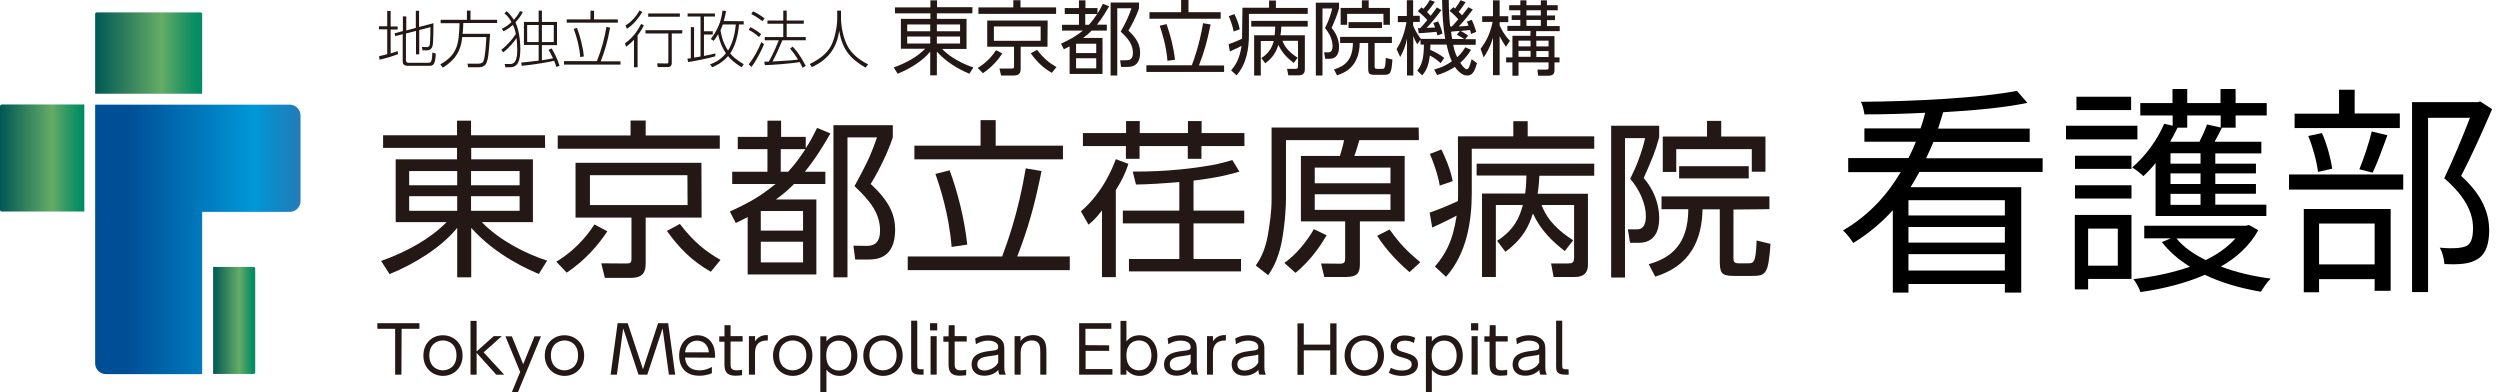 <?xml version="1.0" encoding="utf-8"?>
<!-- Generator: Adobe Illustrator 26.3.1, SVG Export Plug-In . SVG Version: 6.00 Build 0)  -->
<svg version="1.1" id="レイヤー_1" xmlns="http://www.w3.org/2000/svg" xmlns:xlink="http://www.w3.org/1999/xlink" x="0px"
	 y="0px" viewBox="0 0 1390 218" style="enable-background:new 0 0 1390 218;" xml:space="preserve">
<style type="text/css">
	.st0{fill:#231815;}
	.st1{fill:url(#SVGID_1_);}
	.st2{fill:url(#SVGID_00000122702806833558059550000011394113836305080974_);}
	.st3{fill:url(#SVGID_00000012450146878552190310000017231241379822604974_);}
	.st4{fill:url(#SVGID_00000027563028209834828540000008183708499779548041_);}
</style>
<g id="_ゴ">
	<g>
		<g>
			<g>
				<path class="st0" d="M221.3,30.1c-4.8,1.8-7.7,2.5-10.3,3.1l-0.2-2c2-0.4,3.2-0.7,4.5-1.1V16.3h-4.6v-1.7h4.6V6.1h1.9v8.6h3.9
					v1.7h-3.9v13.3c1.5-0.5,2.6-0.8,3.9-1.3L221.3,30.1L221.3,30.1z M231.2,15.5V6h1.8v9l8-2.1c0,2.6,0,10.6-0.5,12.6
					c-0.4,1.6-1.5,2.5-3.2,2.5h-2.4l-0.3-1.9l2.8,0.1c1.1,0,1.4-0.9,1.5-1.1c0.4-1.6,0.4-9.9,0.4-10l-6.2,1.6v13.5h-1.8v-13
					l-5.6,1.4v15c0,1.1,0.9,1.3,1.5,1.3H238c1.2,0,1.4-0.2,1.8-1c0.4-1.1,0.6-3.2,0.6-4.7l1.9,0.6c-0.3,6.5-1.5,6.8-3.9,6.8h-11.5
					c-3,0-3-1.8-3-2.6V19l-4.1,1.1l-0.4-1.6l4.6-1.2V9.1h1.9V17C225.6,17,231.2,15.5,231.2,15.5z"/>
				<path class="st0" d="M272.5,18.8c-0.9,12.6-1,13.2-1.9,15.9c-0.9,2.6-3.5,2.7-5,2.7h-5.3l-0.4-2h5.7c1,0,2.4,0,3.1-1.2
					c1.2-2.2,1.7-13.2,1.7-13.6H257c-0.4,3.6-1.1,11.2-10.8,17l-1.4-1.8c9.9-5.6,10.3-11.7,10.7-22.9H245V11h14.6V5.9h2V11h14.8v1.8
					h-18.8c-0.1,3.3-0.2,4.8-0.4,6H272.5L272.5,18.8z"/>
				<path class="st0" d="M290.7,6.6c-0.9,2.1-2.5,4-4.1,5.8c2.7,5.9,2.7,13.6,2.7,14.9c0,6.6-1.4,10.1-5.8,10.1H281l-0.4-1.8h3.1
					c3.6,0,3.9-4.8,3.9-7.9c0-1.8-0.2-4.9-0.4-6.6c-1.2,1.9-3.7,5.1-7.4,8l-1.1-1.4c3-2.2,6.6-6.3,8.1-8.8c-0.1-0.4-0.4-2.5-1.6-5.1
					c-2.6,2.3-4.2,3.1-5.3,3.6L279,16c1.1-0.5,2.9-1.4,5.4-3.7c-0.7-1.3-2.1-3.5-3.9-4.8l1.2-1.3c1.1,1,2.3,2.2,4,4.8
					c2.3-2.5,3-4,3.4-4.8L290.7,6.6L290.7,6.6z M306.7,26.9c1.2,1.9,3.4,6.1,4.4,9.7l-1.8,0.6c-0.2-0.8-0.5-1.7-1.2-3.4
					c-1.4,0.4-10.4,2.1-18,2.8l-0.3-1.8c3.3-0.3,6.4-0.7,9.7-1.1V25h-8.2V12.2h8.2V5.9h1.8v6.3h8.4v12.9h-8.4v8.4
					c3.4-0.5,5.7-1,6.2-1.1c-1.1-2.4-1.9-3.6-2.5-4.7L306.7,26.9L306.7,26.9z M299.5,13.9h-6.4v9.5h6.4V13.9z M307.9,13.9h-6.6v9.5
					h6.6V13.9z"/>
				<path class="st0" d="M331.9,34c2.6-6.8,4.1-12.1,5.3-19.1l2,0.5c-1.4,7.8-2.9,12.9-5.2,18.7h11v1.8h-31.4V34H331.9L331.9,34z
					 M330.3,6v4.8h13.2v1.8h-28.4v-1.8h13.2V5.9L330.3,6L330.3,6z M322.6,31.7c-0.4-5.6-1.9-11.1-3.6-15.6l1.8-0.6
					c1.6,4.1,3.5,11.2,3.8,15.9L322.6,31.7z"/>
				<path class="st0" d="M347.5,24.1c4.6-3.3,7.4-7.6,9-10.8l1.5,0.8c-0.5,1-1.4,2.8-3.5,5.6v17.7h-2V22.1c-2.3,2.4-3.6,3.3-4.4,3.9
					L347.5,24.1z M357.1,6.7c-4,6.4-7.2,8.5-8.6,9.3l-0.7-1.9c3.2-1.7,6.2-5.4,7.8-8.3L357.1,6.7L357.1,6.7z M379.3,18.6h-5.8v16.2
					c0,0.8,0,2.5-2.3,2.5h-5.5l-0.3-2.1l5.3,0.1c0.8,0,0.9-0.2,0.9-1V18.6h-12.7v-1.8h20.5L379.3,18.6L379.3,18.6z M378,9.3h-17.6
					V7.5H378V9.3z"/>
				<path class="st0" d="M397.7,31.3c-3,1-12.6,2.9-15.1,3.2l-0.4-1.9c0.5,0,1.2-0.1,1.9-0.2V15.1h1.8V32c1-0.1,2.5-0.4,3.6-0.6V9.2
					h-7.2V7.5h15.2v1.7h-6.1v8.2h4.9v1.8h-4.9v11.9c2.8-0.5,4.6-1,6.4-1.4L397.7,31.3L397.7,31.3z M413.5,11.8v1.8h-2.6
					c-0.2,1.9-0.8,10.1-4.9,16.1c1.3,1.6,3.3,3.5,7.5,6l-1.1,1.7c-4.3-2.5-6.3-4.7-7.6-6.2c-3.2,3.7-6.9,5.4-8.8,6.2l-1.2-1.6
					c2.1-0.8,5.8-2.3,8.8-6.2c-1.4-2-3.3-5.5-4.3-10.6c-1.1,1.9-1.9,2.9-2.5,3.7l-1.6-1c3.7-4.9,5.8-9.6,6.5-15.8l2,0.2
					c-0.2,1.3-0.5,2.9-1.3,5.6L413.5,11.8L413.5,11.8z M401.9,13.6c-0.3,0.9-0.7,1.8-1.3,3.2c1.1,6.6,3.1,9.6,4.2,11.3
					c1.7-2.7,3.7-7.4,4.3-14.5L401.9,13.6L401.9,13.6z"/>
				<path class="st0" d="M422,20.6c-2.2-2-3.7-3-5.7-4l0.9-1.5c2.4,1.2,3.9,2.2,6,3.9L422,20.6L422,20.6z M416.3,35.8
					c2.7-3.4,5.3-8.1,7-12.4l1.5,1.2c-1.5,3.7-4.5,9.5-7,12.6L416.3,35.8L416.3,35.8z M423.9,11.8c-1.3-1.1-3.9-2.9-6.2-4l1-1.5
					c2.9,1.3,5.5,3.3,6.4,3.9L423.9,11.8L423.9,11.8z M440.7,25.9c1.7,1.8,3.8,4.1,7.3,10.7l-1.8,1.1c-0.3-0.8-0.6-1.5-1.6-3.2
					c-4.1,0.8-16,1.7-19.3,1.7l-0.4-1.9c1.5,0,1.8,0,2.5,0c0.3-0.5,2.9-4.9,5.6-11.9h-7.8v-1.8h10.3v-7.4h-8.8v-1.8h8.8V5.9h1.9v5.5
					h9.5v1.8h-9.5v7.4H448v1.8h-13c-1.8,4.2-3.5,8.3-5.5,11.8c11-0.7,12.2-0.7,14.2-1.1c-1.7-2.7-2.7-4.1-4.4-6.1L440.7,25.9
					L440.7,25.9z"/>
				<path class="st0" d="M467.6,5.9v4.2c0,4.8,1.4,11.5,3.8,15.8c2.5,4.5,6.9,7.7,11.3,9.9l-1.5,1.8c-8.5-5-12.9-10.1-14.6-20.5
					c-0.8,5.4-3,14.7-15.2,20.2l-1.2-1.7c4.1-2,9.6-5.3,12.1-10.6c2-4.1,3.2-10.6,3.2-14.7V5.9H467.6L467.6,5.9z"/>
			</g>
			<g>
				<path class="st0" d="M540.6,7.4h-19.7v3.1h16.5v16.7h-13.6c4.7,5,12.2,8.6,17.4,10.3L539,41c-2.2-0.9-11.2-4.6-18.1-12.3v13.2
					h-3.7V28.7C513,33.9,506,38.2,499.1,41l-2.2-3.5c6.8-2.4,13.1-5.9,17.5-10.4h-13.5V10.5h16.4V7.4h-19.7V4.1h19.7V0.2h3.7V4h19.7
					L540.6,7.4L540.6,7.4z M504.4,13.6v3.8h12.8v-3.8C517.2,13.6,504.4,13.6,504.4,13.6z M504.4,20.3v3.9h12.8v-3.9H504.4z
					 M533.8,13.6h-12.9v3.8h12.9V13.6z M533.8,20.3h-12.9v3.9h12.9V20.3z"/>
				<path class="st0" d="M543.6,37.8c1.9-1.2,6.3-3.9,10.2-9.9l3.5,1.8c-2.2,3.4-5.6,7.5-10.8,11L543.6,37.8L543.6,37.8z M587.2,7.7
					H544V4.1h19.4v-4h4v4h19.8V7.7L587.2,7.7z M582.4,26h-14.9v12.2c0,2.2-0.7,3.8-3.9,3.8h-7l-0.9-3.9h6.5c1.4,0,1.6-0.1,1.6-1.3
					V26h-14.9V11.4h33.6L582.4,26L582.4,26z M578.6,14.7h-26v8h26V14.7z M576.6,27.7c3.7,4.8,6.8,7.3,10.8,9.6l-2.6,3.2
					c-5.2-3-8.5-6.4-11.7-10.9L576.6,27.7L576.6,27.7z"/>
				<path class="st0" d="M616.7,3.5c-1.5,2.5-3.7,6.4-6.8,10.2h5.5V17H607c-1.6,1.6-2.7,2.6-4.8,4.1H613v20h-18.3V25.8
					c-1,0.5-1.5,0.8-3.2,1.6l-1.6-3.1c5.8-2.7,8.4-4.3,12.2-7.3h-11.6v-3.2h9.4v-6H592V4.5h7.9V0.2h3.6v4.3h6.7v3
					c0.9-1.4,1.7-2.7,3-5.4L616.7,3.5L616.7,3.5z M609.5,24.3h-11.2v5.2h11.2V24.3z M609.5,32.4h-11.2V38h11.2V32.4z M605.4,13.8
					c2.3-2.6,3-3.7,4.6-6h-6.6v6H605.4z M633.3,4.6c-1.8,5.4-4.8,10.6-5.9,12.4c5,4.6,6.5,8.3,6.5,12.2c0,8-5.3,8-7.3,8h-3.3
					l-0.5-3.7h3.3c1.8,0,3.8-0.3,3.8-4.1c0-4.5-2.4-7.8-6.8-11.8c2.9-5.3,4.1-7.6,6-13h-7.9V42h-3.7V1.4h15.8L633.3,4.6L633.3,4.6z"
					/>
				<path class="st0" d="M662.6,36.4c1.5-3.9,4.3-11.7,6.3-23.5l4.2,0.7c-1.9,9.3-3.5,15.2-6.5,22.8h14V40h-43.2v-3.7h25.2V36.4z
					 M660.8,0v6.8h17.9v3.6h-39.6V6.8h17.6V0H660.8L660.8,0z M649.1,33.8c-0.7-9-3.3-16.4-4.3-19.5l3.8-0.9c2,5.6,3.9,12.7,4.7,19.8
					L649.1,33.8L649.1,33.8z"/>
				<path class="st0" d="M690.8,4.3h14.8v-4h3.8v4.1h17.7v3.3h-32.7v11.8c0,7.4-1.3,16.1-6.9,22.4l-3-2.8c2.6-3.1,4.7-6.3,5.8-13.6
					c-0.8,0.5-3.3,1.7-6.5,3.1l-0.7-4c2.9-1,5.7-2.2,7.5-3.1c0-0.9,0-1.8,0-2.2L690.8,4.3L690.8,4.3z M685.9,17.5
					c-0.5-3-1.9-6.7-2.7-8.5l3.1-1.2c1,1.9,2.4,5.2,3,8.5L685.9,17.5L685.9,17.5z M725.5,19.6v18.8c0,1,0,3.5-3.5,3.5h-5.7l-0.7-3.6
					h4.1c1.5,0,2-0.1,2-1.7V22.7H713c1.1,2.6,2.7,5.7,8.5,9.4l-2.2,2.9c-3.2-2.5-6.3-5.3-8.5-10c-1.1,3.2-2.6,6.7-7.3,10.2l-2.2-2.9
					c4.6-3,6-6.2,6.9-9.5H701V42h-3.7V19.6h11.4c0.2-1.8,0.3-3.3,0.3-4.8h-13.3v-3.2h31.4v3.2h-14.7c-0.1,1.6-0.1,2.9-0.5,4.8H725.5
					L725.5,19.6z"/>
				<path class="st0" d="M744.5,1.5v3.1c-1.1,4-1.9,5.8-4.1,10.9c4.1,4.8,4.1,9.7,4.1,10.6c0,1.4,0,6.6-5.4,6.6h-2.3l-0.6-3.6h2.4
					c2.1,0,2.3-2.2,2.3-3.5c0-3.5-1.8-7.2-4.2-10c1.4-2.7,3-6.4,4-10.9h-5.4V42h-3.7V1.5H744.5L744.5,1.5z M764.3,23.9v12.9
					c0,0.8,0,1.5,1.4,1.5h2.5c1.5,0,2.1,0,2.3-6.1l3.7,0.9c-0.6,8-1.2,8.5-4.9,8.5h-5c-3.4,0-3.6-0.9-3.6-4.3V23.9H756
					c-0.2,13.1-8.1,16.5-12.6,18l-1.7-3.3c5.9-1.7,10.5-5.3,10.5-14.7h-7.1v-3.4h28.8v3.4L764.3,23.9L764.3,23.9z M761,0.2v4.2h11.8
					v9.4h-3.6V7.7H749v6.1h-3.6V4.4h11.8V0.2H761L761,0.2z M749.8,15.6v-3.3h18.6v3.3H749.8z"/>
				<path class="st0" d="M808.1,4c0.6,0.4,0.7,0.6,0.9,0.8c2-2.8,2.6-3.8,3.1-4.7l2.8,1.1c-1.4,2.2-3.2,4.6-3.9,5.4
					c0.5,0.5,1.4,1.3,1.9,1.9c2.7-3.3,2.9-3.7,3.5-4.5l2.5,1.3c-2.3,3.1-4.3,5.6-7.8,9.4c3.7-0.2,3.9-0.2,5.4-0.4
					c-0.3-1-0.6-1.5-0.9-2.3l2.7-1c1.4,2.9,2.2,5.9,2.5,6.7l-2.9,1.2c-0.2-1.2-0.4-1.6-0.6-2.2c-1,0.1-4.8,0.5-5.2,0.5
					c0.3,0.1,2.8,1.5,4.2,2.6l-1.7,2h5.9v3.1H808c0.4,2.3,1,4.5,2.2,6.9c2.6-2.3,3.4-3.8,4.5-5.5l3.2,1.4c-1.5,2.4-3.2,4.8-6,7.2
					c1.6,2.5,2.9,3.6,3.6,3.6c0.9,0,1.6-1.2,2.7-5.6l3,2.2c-1.3,4.6-2.5,6.9-5.5,6.9c-3.3,0-6-3.7-6.8-4.8c-4.5,2.9-8,4-9.9,4.5
					l-1.6-3.1c1.9-0.5,5.3-1.3,9.8-4.5c-1.5-3.4-2.2-6.3-2.9-9.3h-9c0,1,0,1.8-0.1,2.9c3.3,1.4,5.4,2.7,7.8,4.5l-2,2.9
					c-2.5-2.4-5.5-4-6-4.2c-0.7,6.1-2.4,8.8-4.2,11l-2.8-2.6c2.8-3.7,3.6-7,3.7-14.5h-1.9v-2.7l-1.8,2.5c-0.7-1.1-1.4-2.4-2.2-4.6
					v22h-3.5V21.5c-0.8,4-2.2,7.5-3.8,10.2l-2-4.4c4.1-6.2,5.2-13.5,5.5-15h-4.8V8.9h5V0.1h3.5v8.7h3.7v3.4h-3.7v2
					c1,2.4,2.2,4.7,4.3,7.4h13.5c-1.2-7.3-1.6-14.2-1.7-21.6h3.7c0,6.9,0.6,13.1,0.8,14.7h1c1.2-1.2,2.8-3.2,3.5-4
					c-0.6-0.7-2.4-2.7-4.9-4.7L808.1,4L808.1,4z M799.6,11.9c1.6,3.3,2.2,5.6,2.4,6.8l-2.8,1c-0.2-0.9-0.3-1.3-0.5-2
					c-1.6,0.2-9.5,0.8-9.9,0.8l-0.4-2.8c0.8,0,1,0,1.3-0.1c0.6-0.6,1.7-1.8,3.9-4.5c-0.6-0.6-2.7-2.8-5.3-4.9l2-2.1
					c0.6,0.4,0.7,0.5,1.1,0.8c1.9-2.1,2.5-3.1,3.6-4.9l2.8,1c-1.8,2.7-3,4.2-4.4,5.7c0.8,0.7,1.4,1.4,2,2.1c2.3-2.8,2.8-3.7,3.5-4.7
					l2.5,1.5c-2.3,3.2-6.3,8-8.2,9.9c1.6-0.1,2.8-0.1,4.7-0.2c-0.4-1.3-0.7-1.8-1-2.5L799.6,11.9L799.6,11.9z M811.7,17.2
					c-1.7,0.1-3.2,0.2-4.9,0.4c0.1,1.1,0.4,2.9,0.6,4.1h6.7c-0.6-0.4-2.5-1.6-4.1-2.4L811.7,17.2L811.7,17.2z"/>
				<path class="st0" d="M837.3,26c-1.1-1.7-2.3-3.4-3.5-5.9v21.7h-3.7V21c-1.8,5.9-4.2,9.5-5.2,10.9l-1.7-4.8
					c2.8-3.6,5.2-7.8,6.7-14.9h-5.8V9h6V0.2h3.7V9h4.8v3.3h-4.8V14c0.4,1,2,4.8,5.7,8.7L837.3,26L837.3,26z M851,17.2h-12.9v-2.8
					h7.2v-3.3h-4.8V8.5h4.8V5.7h-6.2V2.9h6.2V0.2h3.4v2.7h8V0.2h3.4v2.7h6v2.8h-6v2.9h4.5v2.6h-4.5v3.3h7.1v2.8h-13.1v2.8h10.2v11.8
					h2.8v2.8h-2.8v4.2c0,2-0.7,3.2-3.5,3.2h-5.6l-0.4-3.4h4.7c1.3,0,1.5-0.2,1.5-1.2v-2.8h-16.7v7.4h-3.4v-7.4h-3.5v-2.8h3.5v-12h10
					L851,17.2L851,17.2z M851,22.6h-6.7v3.2h6.7V22.6z M851,28.3h-6.7v3.3h6.7V28.3z M856.7,5.7h-8v2.9h8V5.7z M856.7,11.1h-8v3.3h8
					V11.1z M854.2,25.8h6.8v-3.2h-6.8V25.8z M854.2,31.7h6.8v-3.3h-6.8V31.7z"/>
			</g>
		</g>
		<g>
			
				<linearGradient id="SVGID_1_" gradientUnits="userSpaceOnUse" x1="52.9" y1="577.5" x2="112.4" y2="577.5" gradientTransform="matrix(1 0 0 1 0 -548)">
				<stop  offset="0" style="stop-color:#005855"/>
				<stop  offset="0.62" style="stop-color:#66AC66"/>
				<stop  offset="0.67" style="stop-color:#55A665"/>
				<stop  offset="0.82" style="stop-color:#279764"/>
				<stop  offset="0.93" style="stop-color:#0A8E63"/>
				<stop  offset="1" style="stop-color:#008B63"/>
			</linearGradient>
			<path class="st1" d="M53.9,6.9h57.6c0.5,0,0.9,0.4,0.9,0.9v44.3H52.9V7.8C52.9,7.3,53.3,6.9,53.9,6.9L53.9,6.9z"/>
			
				<linearGradient id="SVGID_00000148656034596562120230000013773103962029782150_" gradientUnits="userSpaceOnUse" x1="70.73" y1="681.1" x2="184.93" y2="681.1" gradientTransform="matrix(1 0 0 1 0 -548)">
				<stop  offset="0" style="stop-color:#004E96"/>
				<stop  offset="0.62" style="stop-color:#0098D8"/>
				<stop  offset="0.68" style="stop-color:#0A8FCE"/>
				<stop  offset="0.86" style="stop-color:#2779B6"/>
				<stop  offset="0.97" style="stop-color:#3271AD"/>
			</linearGradient>
			<path style="fill:url(#SVGID_00000148656034596562120230000013773103962029782150_);" d="M167.1,64.2c0-3.3-2.7-6-6-6H52.9V202
				c0,3.3,2.7,6,6,6h53.5v-90.2h48.7c3.3,0,6-2.7,6-6V64.2L167.1,64.2z"/>
			
				<linearGradient id="SVGID_00000016058226056667751730000008358684372658608035_" gradientUnits="userSpaceOnUse" x1="0" y1="635.85" x2="46.9" y2="635.85" gradientTransform="matrix(1 0 0 1 0 -548)">
				<stop  offset="0" style="stop-color:#005855"/>
				<stop  offset="0.62" style="stop-color:#66AC66"/>
				<stop  offset="0.67" style="stop-color:#55A665"/>
				<stop  offset="0.82" style="stop-color:#279764"/>
				<stop  offset="0.93" style="stop-color:#0A8E63"/>
				<stop  offset="1" style="stop-color:#008B63"/>
			</linearGradient>
			<path style="fill:url(#SVGID_00000016058226056667751730000008358684372658608035_);" d="M46.9,58.1v59.5h-46
				c-0.5,0-0.9-0.4-0.9-1V59.1c0-0.5,0.4-1,0.9-1H46.9L46.9,58.1z"/>
			
				<linearGradient id="SVGID_00000118388233481952459920000017992532035750993837_" gradientUnits="userSpaceOnUse" x1="118.47" y1="726.15" x2="141.92" y2="726.15" gradientTransform="matrix(1 0 0 1 0 -548)">
				<stop  offset="0" style="stop-color:#005855"/>
				<stop  offset="0.62" style="stop-color:#66AC66"/>
				<stop  offset="0.67" style="stop-color:#55A665"/>
				<stop  offset="0.82" style="stop-color:#279764"/>
				<stop  offset="0.93" style="stop-color:#0A8E63"/>
				<stop  offset="1" style="stop-color:#008B63"/>
			</linearGradient>
			<path style="fill:url(#SVGID_00000118388233481952459920000017992532035750993837_);" d="M141.9,149.3V207c0,0.5-0.4,0.9-0.9,0.9
				h-22.5v-59.5H141C141.5,148.4,141.9,148.8,141.9,149.3L141.9,149.3z"/>
		</g>
		<g>
			<path class="st0" d="M303.1,82.2H262v6.4h34.3v34.9h-28.4c9.8,10.3,25.4,18,36.3,21.4l-4.6,7.4c-4.6-1.9-23.4-9.7-37.6-25.6v27.5
				h-7.8v-27.5c-8.8,10.8-23.4,19.9-37.6,25.7l-4.7-7.3c14.2-5.1,27.2-12.2,36.4-21.6H220V88.6h34.1v-6.4H213v-7h41.1v-8.1h7.8v8.1
				H303L303.1,82.2L303.1,82.2z M227.5,95.1v7.9h26.7v-7.9H227.5z M227.5,109.1v8.1h26.7v-8.1H227.5z M288.9,95.1h-27v7.9h27V95.1z
				 M288.9,109.1h-27v8.1h27V109.1z"/>
			<path class="st0" d="M309.3,145.5c3.9-2.4,13.1-8.2,21.2-20.7l7.2,3.8c-4.7,7-11.6,15.6-22.6,23L309.3,145.5z M400.2,82.7h-90.1
				v-7.4h40.5V67h8.4v8.3h41.2V82.7z M390.1,121H359v25.5c0,4.7-1.5,8-8.2,8h-14.5l-2-8.1l13.5,0.1c2.8,0,3.3-0.3,3.3-2.8V121H320
				V90.5h70L390.1,121L390.1,121z M382.2,97.4H328V114h54.3L382.2,97.4L382.2,97.4z M378,124.5c7.7,10,14.2,15.2,22.6,20l-5.4,6.6
				c-10.8-6.2-17.6-13.3-24.4-22.7L378,124.5L378,124.5z"/>
			<path class="st0" d="M461.7,74.2c-3,5.2-7.7,13.3-14.2,21.3h11.4v6.8h-17.4c-3.3,3.3-5.6,5.3-10.1,8.6h22.5v41.7h-38.2v-31.9
				c-2,1-3,1.6-6.6,3.3l-3.3-6.4c12.1-5.5,17.4-8.9,25.4-15.3h-24.1v-6.8h19.6V82.9h-16.5v-6.8h16.5v-9h7.6v9H448v6.3
				c2-3,3.5-5.6,6.3-11.3L461.7,74.2L461.7,74.2z M446.5,117.3H423v10.9h23.5V117.3z M446.5,134.4H423v11.5h23.5V134.4z M438.2,95.5
				c4.8-5.3,6.3-7.7,9.6-12.6h-13.7v12.6H438.2z M496.4,76.4c-3.7,11.2-10,22.2-12.3,25.9c10.5,9.6,13.6,17.3,13.6,25.4
				c0,16.6-11.1,16.6-15.3,16.6h-6.9l-1-7.7l6.8,0.1c3.7,0.1,8-0.7,8-8.5c0-9.3-5.1-16.2-14.2-24.7c6-11.1,8.6-15.8,12.5-27.1h-16.4
				v77.8h-7.8V69.6h33L496.4,76.4L496.4,76.4z"/>
			<path class="st0" d="M557.2,142.6c3-8.2,9-24.4,13.1-49l8.8,1.5c-3.9,19.3-7.4,31.6-13.5,47.5h29.2v7.6h-90.1v-7.6H557.2
				L557.2,142.6z M553.6,66.8V81H591v7.6h-82.6V81h36.8V66.8H553.6L553.6,66.8z M529.1,137.3c-1.5-18.7-6.8-34.3-9-40.6l7.9-2
				c4.3,11.6,8.2,26.6,9.8,41.3L529.1,137.3z"/>
			<path class="st0" d="M620.4,154.1h-7.7V117c-3.8,4.9-5.2,6-7.5,7.9l-4.2-7.4c12.3-10.6,17.6-24.2,19.4-29l7,2.6
				c-1.2,3.5-2.4,7.2-7,14.6V154.1L620.4,154.1z M626.1,74v-6.7h7.6V74h26.8v-6.7h7.6V74h23.8v7.2H668v7.1h-7.6v-7.1h-26.8v7.1H626
				v-7.1h-23.9V74H626.1z M663.6,117.1h28.2v7.1h-28.2V144H690v6.9h-62.3V144h28v-19.8h-31.4v-7.1h31.4v-15.9
				c-9.2,0.8-16.9,1.3-24.1,1.4l-1.8-7.2c20,0.1,34.8-2,43.5-3.5c5.6-1,9.2-2.2,11.9-2.9l3.9,6.4c-4,1.2-10.9,3.3-25.5,5
				L663.6,117.1L663.6,117.1z"/>
			<path class="st0" d="M788.9,77.9h-33.1c-1.8,6.1-2,6.8-2.8,8.8h28v36.4h-24.9v23.6c0,4.8-1.2,7.3-7.8,7.3h-12l-1.8-7.5l10.7,0.1
				c2.7,0,2.7-1.4,2.7-3.2v-20.3h-24.6V86.7H745c0.8-2.6,1.8-6,2.3-8.8H715V111c0,2.2-0.3,12.5-2.4,23.6c-1.3,6.4-3.5,12.8-7.5,18.4
				l-6.9-5.4c3.5-4.8,5.5-10.4,6.6-16.2c1.2-6.8,2.2-13.6,2.2-20.6V70.9h81.8L788.9,77.9L788.9,77.9z M714.1,146.2
				c6.7-4.7,12.9-12.5,16.4-18.8l7.1,3.4c-1.7,2.8-7.4,12.9-17.3,20.9L714.1,146.2L714.1,146.2z M773.2,93.2H731v8.7h42.1v-8.7
				H773.2z M773.2,108H731v8.7h42.1V108H773.2z M783.7,151.3c-3.8-3.2-12.2-10.9-18-20.2l6.9-3.5c5.7,7.9,9.6,12,17.1,18.2
				L783.7,151.3L783.7,151.3z"/>
			<path class="st0" d="M810.6,75.8h30.8v-8.4h8v8.4h37v6.9h-68.1v24.5c0,15.4-2.6,33.5-14.3,46.7l-6.2-5.7
				c5.5-6.5,9.8-13.2,12.1-28.3c-1.7,0.9-6.9,3.6-13.6,6.6l-1.4-8.3c6.1-2.1,11.8-4.6,15.7-6.4c0.1-1.8,0.1-3.7,0.1-4.5L810.6,75.8
				L810.6,75.8z M800.5,103.2c-1-6.3-3.9-14-5.5-17.6l6.4-2.5c2,4,5,10.8,6.3,17.6L800.5,103.2L800.5,103.2z M882.9,107.7v39.1
				c0,2,0,7.2-7.3,7.2h-11.8l-1.4-7.5h8.6c3.1,0,4.2-0.2,4.2-3.5v-29h-18.1c2.2,5.4,5.6,11.9,17.6,19.6l-4.7,6
				c-6.6-5.2-13.1-11.1-17.7-20.9c-2.2,6.8-5.3,13.9-15.3,21.3l-4.6-6.1c9.6-6.2,12.5-13.1,14.3-19.9h-15v40H824v-46.4h24
				c0.5-3.7,0.6-6.9,0.7-10H821V91h65.4v6.7h-30.5c-0.2,3.3-0.3,6-1,10H882.9L882.9,107.7z"/>
			<path class="st0" d="M922.5,69.9v6.4c-2.2,8.3-3.9,12-8.6,22.7c8.6,9.9,8.6,20.3,8.6,22.2c0,2.8,0,13.8-11.3,13.8h-4.9l-1.2-7.5
				h5.1c4.4,0,4.9-4.5,4.9-7.3c0-7.2-3.7-14.9-8.7-20.8c2.8-5.6,6.2-13.4,8.3-22.6h-11.2v77.5h-7.7V69.9H922.5L922.5,69.9z
				 M963.8,116.5v26.8c0,1.6,0,3.1,2.8,3.1h5.2c3.2,0,4.4,0,4.9-12.7l7.7,1.9c-1.2,16.6-2.4,17.8-10.2,17.8h-10.4
				c-7.1,0-7.6-2-7.6-8.9v-28.1h-9.6c-0.5,27.2-16.9,34.4-26.3,37.4l-3.6-6.9c12.4-3.5,21.9-11,22-30.6h-14.9v-7.1h60v7.1
				L963.8,116.5L963.8,116.5z M957,67.2v8.7h24.6v19.6H974V82.9h-42v12.7h-7.5V75.9h24.6v-8.7L957,67.2L957,67.2z M933.6,99.2v-6.8
				h38.7v6.8H933.6z"/>
		</g>
		<g>
			<path class="st0" d="M223.2,208.3h-3.5v-25.5h-9.9v-3.1h23.4v3.1h-9.9L223.2,208.3L223.2,208.3z"/>
			<path class="st0" d="M246.2,186.4c5.8,0,11,4.2,11,11.3S252,209,246.3,209s-10.9-4.2-10.9-11.3S240.5,186.4,246.2,186.4
				L246.2,186.4z M246.2,205.9c3.2,0,7.6-2,7.6-8.3s-4.3-8.3-7.5-8.3s-7.6,2-7.6,8.3S243.1,205.9,246.2,205.9z"/>
			<path class="st0" d="M265,195.4l9.5-8.5h4.5l-10.1,9l11.4,12.4h-4.4L265,196.2v12.1h-3.4v-29.9h3.4V195.4L265,195.4z"/>
			<path class="st0" d="M289.2,206.8L281,187h3.6l6.3,15.5l6.3-15.5h3.6L288,218h-3.4L289.2,206.8L289.2,206.8z"/>
			<path class="st0" d="M313.8,186.4c5.8,0,11,4.2,11,11.3s-5.2,11.3-10.9,11.3s-11-4.2-11-11.3S308.1,186.4,313.8,186.4z
				 M313.8,205.9c3.2,0,7.6-2,7.6-8.3s-4.3-8.3-7.5-8.3s-7.6,2-7.6,8.3S310.7,205.9,313.8,205.9z"/>
			<path class="st0" d="M349,179.7l8.5,25.6l8.4-25.6h5.6l3.9,28.6h-3.5l-3.5-25.7l-8.5,25.7H355l-8.5-25.7l-3.5,25.7h-3.5l3.9-28.6
				H349L349,179.7z"/>
			<path class="st0" d="M380.9,198.8c0.2,3.9,2.5,7.1,7.9,7.1c3.6,0,5.7-1.2,7-1.9v3.5c-1,0.4-3.4,1.4-7,1.4
				c-9,0-11.2-6.5-11.2-11.1c0-6.9,4.4-11.4,10.2-11.4c2.7,0,6.8,1.1,8.8,5.8c1,2.4,1,5.2,1,6.7L380.9,198.8L380.9,198.8z
				 M394.1,195.9c-0.4-5.2-4.1-6.5-6.5-6.5c-3.6,0-6.4,2.6-6.7,6.5H394.1z"/>
			<path class="st0" d="M402.8,180.8h3.4v6.1h6.7v3h-6.7v12.2c0,2,0,3.8,3.4,3.8c0.5,0,1.4,0,3-0.3v3c-0.8,0.1-2,0.3-3.5,0.3
				c-6.1,0-6.3-3.6-6.3-6.8V190h-2.9v-3h2.9V180.8z"/>
			<path class="st0" d="M416.4,208.3v-21.4h3.4v2.8c2.4-3.5,5.7-3.4,7.1-3.4v3c-4.8-0.1-7.1,2.2-7.1,6.9v12.1L416.4,208.3
				L416.4,208.3z"/>
			<path class="st0" d="M440.7,186.4c5.8,0,11,4.2,11,11.3s-5.2,11.3-10.9,11.3s-11-4.2-11-11.3S435,186.4,440.7,186.4z
				 M440.7,205.9c3.2,0,7.6-2,7.6-8.3s-4.3-8.3-7.5-8.3s-7.6,2-7.6,8.3S437.5,205.9,440.7,205.9z"/>
			<path class="st0" d="M459.5,189.8c1.9-2.3,4.2-3.4,7.3-3.4c5.6,0,9.9,4.4,9.9,11.3s-4.2,11.3-9.9,11.3c-3,0-5.4-1.2-7.3-3.4V218
				h-3.4v-31h3.4V189.8L459.5,189.8z M466.3,206c5.4,0,7-4.6,7-8.3s-1.7-8.3-7-8.3c-2.8,0-6.9,1.6-6.9,8.3S463.5,206,466.3,206z"/>
			<path class="st0" d="M490.9,186.4c5.8,0,11,4.2,11,11.3S496.7,209,491,209s-11-4.2-11-11.3S485.2,186.4,490.9,186.4z
				 M490.9,205.9c3.2,0,7.6-2,7.6-8.3s-4.3-8.3-7.5-8.3s-7.6,2-7.6,8.3S487.8,205.9,490.9,205.9z"/>
			<path class="st0" d="M513.6,208.3h-2.1c-4.9,0-4.9-2.5-4.9-4.8v-25.2h3.4v25.1c0,0.9,0,1.9,1.8,1.9h1.7v3H513.6z"/>
			<path class="st0" d="M521.1,183.7h-4v-4h4V183.7z M520.8,208.3h-3.4v-21.4h3.4V208.3z"/>
			<path class="st0" d="M527.5,180.8h3.3v6.1h6.7v3h-6.7v12.2c0,2,0,3.8,3.4,3.8c0.5,0,1.4,0,3-0.3v3c-0.8,0.1-2,0.3-3.5,0.3
				c-6.1,0-6.3-3.6-6.3-6.8V190h-2.9v-3h2.9L527.5,180.8L527.5,180.8z"/>
			<path class="st0" d="M542.2,188.2c0.9-0.5,3.3-1.8,7.2-1.8c1,0,5,0,7.5,2.7c1.4,1.6,1.5,3.3,1.5,5.4v9.8c0,2.3,0.5,3.2,0.8,4
				h-3.5c-0.3-0.5-0.6-1.1-0.6-2.6c-2.1,2.2-4.9,3.2-7.9,3.2c-4.8,0-7-2.9-7-6.2c0-6.4,6.7-7.1,10.6-7.6c3.2-0.4,4.2-0.5,4.2-2.2
				c0-2.5-2.8-3.5-5.6-3.5c-3.4,0-5.8,1.4-6.8,2L542.2,188.2L542.2,188.2z M555,197.1c-1.1,0.4-1.5,0.5-4.7,0.9
				c-3.3,0.4-6.9,1-6.9,4.6c0,2.1,1.4,3.4,3.9,3.4s6.1-1.4,7.7-4.4V197.1L555,197.1z"/>
			<path class="st0" d="M564.1,208.3v-21.4h3.3v2.8c1.7-2.5,4.5-3.4,7-3.4c3.5,0,5.5,1.8,6.4,3.4c0.8,1.6,1,3.2,1,6.5v12.1h-3.4
				v-12.1c0-3.3,0-6.9-4.8-6.9c-1,0-6.1,0.3-6.1,6.9v12.1L564.1,208.3L564.1,208.3z"/>
			<path class="st0" d="M616.7,192v3.1h-13.1v10.1h14.9v3.1H600v-28.6h17.9v3.1h-14.4v9.1L616.7,192L616.7,192z"/>
			<path class="st0" d="M626.4,208.3H623v-29.9h3.3v11.4c1.9-2.3,4.2-3.4,7.3-3.4c5.7,0,9.9,4.4,9.9,11.3s-4.2,11.3-9.9,11.3
				c-3,0-5.4-1.2-7.3-3.4v2.7H626.4z M633.2,205.9c5.4,0,7-4.6,7-8.3s-1.7-8.3-7-8.3c-2.8,0-6.9,1.6-6.9,8.3
				S630.4,205.9,633.2,205.9z"/>
			<path class="st0" d="M649.2,188.2c0.9-0.5,3.3-1.8,7.2-1.8c1,0,5,0,7.5,2.7c1.4,1.6,1.5,3.3,1.5,5.4v9.8c0,2.3,0.5,3.2,0.8,4
				h-3.5c-0.3-0.5-0.6-1.1-0.6-2.6c-2.1,2.2-4.9,3.2-7.9,3.2c-4.8,0-7-2.9-7-6.2c0-6.4,6.7-7.1,10.6-7.6c3.2-0.4,4.2-0.5,4.2-2.2
				c0-2.5-2.8-3.5-5.6-3.5c-3.4,0-5.8,1.4-6.8,2L649.2,188.2L649.2,188.2z M662,197.1c-1.1,0.4-1.5,0.5-4.7,0.9
				c-3.3,0.4-6.9,1-6.9,4.6c0,2.1,1.4,3.4,3.9,3.4s6.1-1.4,7.7-4.4V197.1L662,197.1z"/>
			<path class="st0" d="M671.1,208.3v-21.4h3.3v2.8c2.4-3.5,5.7-3.4,7.2-3.4v3c-4.8-0.1-7.2,2.2-7.2,6.9v12.1L671.1,208.3
				L671.1,208.3z"/>
			<path class="st0" d="M686.8,188.2c0.9-0.5,3.3-1.8,7.2-1.8c1,0,5,0,7.5,2.7c1.4,1.6,1.5,3.3,1.5,5.4v9.8c0,2.3,0.5,3.2,0.8,4
				h-3.5c-0.3-0.5-0.6-1.1-0.6-2.6c-2.1,2.2-4.9,3.2-7.9,3.2c-4.8,0-7-2.9-7-6.2c0-6.4,6.7-7.1,10.6-7.6c3.2-0.4,4.2-0.5,4.2-2.2
				c0-2.5-2.8-3.5-5.6-3.5c-3.4,0-5.8,1.4-6.8,2L686.8,188.2L686.8,188.2z M699.6,197.1c-1.1,0.4-1.5,0.5-4.7,0.9
				c-3.3,0.4-6.9,1-6.9,4.6c0,2.1,1.4,3.4,3.9,3.4s6.1-1.4,7.7-4.4V197.1L699.6,197.1z"/>
			<path class="st0" d="M739.6,191.6v-11.8h3.5v28.6h-3.5v-13.6h-14.7v13.6h-3.5v-28.6h3.5v11.8H739.6z"/>
			<path class="st0" d="M758.5,186.4c5.8,0,11,4.2,11,11.3s-5.2,11.3-10.9,11.3s-11-4.2-11-11.3S752.8,186.4,758.5,186.4z
				 M758.5,205.9c3.2,0,7.6-2,7.6-8.3s-4.3-8.3-7.5-8.3s-7.6,2-7.6,8.3S755.3,205.9,758.5,205.9L758.5,205.9z"/>
			<path class="st0" d="M786.1,190.7c-1.1-0.6-2.5-1.3-4.9-1.3c-2.1,0-4.5,0.7-4.5,3.1c0,2.2,1.2,2.6,5.4,3.8
				c2.5,0.8,6.3,1.9,6.3,6.2c0,4.9-5,6.5-9,6.5c-0.7,0-4,0-7.2-1.7l1.1-2.8c1.2,0.6,3.1,1.5,6.1,1.5c0.8,0,5.5,0,5.5-3.4
				c0-2.4-2.5-3.1-4.7-3.7c-3.5-0.9-7-2-7-6.2c0-4,3.6-6.2,7.8-6.2c2.9,0,5,0.9,5.8,1.3L786.1,190.7z"/>
			<path class="st0" d="M796.1,189.8c1.9-2.3,4.2-3.4,7.3-3.4c5.7,0,9.9,4.4,9.9,11.3s-4.2,11.3-9.9,11.3c-3,0-5.4-1.2-7.3-3.4V218
				h-3.3v-31h3.3V189.8L796.1,189.8z M802.9,206c5.4,0,7-4.6,7-8.3s-1.7-8.3-7-8.3c-2.8,0-6.9,1.6-6.9,8.3S800.1,206,802.9,206z"/>
			<path class="st0" d="M821.9,183.7h-4v-4h4V183.7z M821.6,208.3h-3.4v-21.4h3.4V208.3z"/>
			<path class="st0" d="M828.3,180.8h3.3v6.1h6.7v3h-6.7v12.2c0,2,0,3.8,3.4,3.8c0.5,0,1.4,0,3-0.3v3c-0.8,0.1-2,0.3-3.5,0.3
				c-6.1,0-6.3-3.6-6.3-6.8V190h-2.9v-3h2.9L828.3,180.8L828.3,180.8z"/>
			<path class="st0" d="M843,188.2c0.9-0.5,3.3-1.8,7.2-1.8c1,0,5,0,7.5,2.7c1.4,1.6,1.5,3.3,1.5,5.4v9.8c0,2.3,0.5,3.2,0.8,4h-3.5
				c-0.3-0.5-0.6-1.1-0.6-2.6c-2.1,2.2-4.9,3.2-7.9,3.2c-4.8,0-7-2.9-7-6.2c0-6.4,6.7-7.1,10.6-7.6c3.2-0.4,4.2-0.5,4.2-2.2
				c0-2.5-2.8-3.5-5.6-3.5c-3.4,0-5.8,1.4-6.8,2L843,188.2L843,188.2z M855.8,197.1c-1.1,0.4-1.5,0.5-4.7,0.9
				c-3.3,0.4-6.9,1-6.9,4.6c0,2.1,1.4,3.4,3.9,3.4s6.1-1.4,7.7-4.4V197.1L855.8,197.1z"/>
			<path class="st0" d="M872.2,208.3h-2.1c-4.9,0-4.9-2.5-4.9-4.8v-25.2h3.4v25.1c0,0.9,0,1.9,1.8,1.9h1.7L872.2,208.3L872.2,208.3z
				"/>
		</g>
	</g>
</g>
<g>
	<path d="M1067.2,95.6c-1.6,2.8-3.2,5.8-5,8.5h61.6v58.6h-9.1v-4.8h-53.6v4.8h-8.7v-45.8c-6.3,6.9-13.6,13.1-22,18.2
		c-1.3-2.1-3.9-5.4-5.7-7c13.9-8,24.5-19.5,32.1-32.4h-29.2v-7.8h33.5c1.5-3,3-6.1,4.1-9.1h-28.6v-7.4h31.2c1-2.8,1.9-5.7,2.6-8.7
		c-11.5,0.6-23.1,0.9-33.8,0.9c-0.2-2.1-1-5-1.9-7c29.9-0.2,67.2-2.2,86.7-6.1l5.8,6.7c-12.4,2.6-29.2,4.2-46.8,5.2
		c-0.9,3.1-1.9,6.1-2.8,9.1h50.9v7.4h-53.5c-1.3,3-2.6,6.1-4.1,9.1h64.8v7.6C1135.8,95.6,1067.2,95.6,1067.2,95.6z M1114.7,111.3
		h-53.6v8.5h53.6V111.3z M1114.7,126.2h-53.6v8.7h53.6V126.2z M1114.7,150.4v-9.1h-53.6v9.1H1114.7z"/>
	<path d="M1188.4,77.5h-39.7v-7.6h39.7V77.5z M1185.1,155.1H1161v5.8h-7.4v-41.4h31.5V155.1z M1153.7,86.6h31.4v7.3h-31.4V86.6z
		 M1153.7,103h31.4v7.4h-31.4V103z M1184.9,61.2h-30.4v-7.4h30.4V61.2z M1161,127.1v20.6h16.5v-20.6H1161z M1198.6,90.5
		c-2.2,2.8-4.6,5.4-6.9,7.4c-1.3-1.3-4.3-3.7-6.2-4.8c7.3-6.2,13.9-15.2,17.8-24.3l4.7,1.1v-5.7H1190v-6.9h17.9v-7.8h8.2v7.8h18.5
		v-7.8h8.4v7.8h17.3v6.9h-17.3v6.8h-7.6c-1.3,2.8-2.8,5.4-4.1,7.8h26v6.5h-25.6V91h22.6v5.4h-22.6v5.9h22.6v5.4h-22.6v6.1h28.4v6.3
		h-61.6V90.5z M1255.6,128c-4.7,8.5-12,15.2-20.8,20.2c8.4,3.2,17.9,5.4,27.7,6.7c-1.9,1.9-4.2,5.2-5.4,7.3c-11.3-1.9-22-5-31.2-9.4
		c-11,4.8-23.4,7.8-35.8,9.6c-0.7-2.1-2.4-5.4-3.9-7.2c10.9-1.3,21.7-3.5,31.4-6.9c-6.3-3.9-11.6-8.5-15.6-13.7l5-2.1h-14.8v-7h56.6
		l1.6-0.4L1255.6,128z M1216.1,64.2v6.8h-5.4c-1.3,2.6-2.6,5.2-4.1,7.8h16.3c1.6-3.2,3.3-6.9,4.2-9.6l7.6,1.7v-6.7H1216.1z
		 M1223.5,85.2h-16.7V91h16.7V85.2z M1223.5,96.4h-16.7v5.9h16.7V96.4z M1223.5,107.8h-16.7v6.1h16.7V107.8z M1210.1,132.6
		c3.9,4.7,9.5,8.7,16.3,12c6.5-3.2,12.2-7.2,16.5-12H1210.1z"/>
	<path d="M1272.7,97h63.5v8.4h-63.5V97z M1334.4,71.2h-58.6v-8h24.7V49.9h8.7v13.2h25.1V71.2z M1280.9,116.2h48.3v45.5h-8.9v-6.5
		h-30.9v7.3h-8.5L1280.9,116.2L1280.9,116.2z M1288.8,95.6c-0.6-5.4-2.8-13.7-5.4-20l7.6-1.6c2.8,6.1,5,14.5,5.7,19.8L1288.8,95.6z
		 M1289.4,124.3V147h30.9v-22.7H1289.4z M1311.8,94.1c2.4-5.7,5.4-14.8,6.9-21l8.7,2.1c-2.6,7.2-5.6,15.3-8.2,20.8L1311.8,94.1z
		 M1385.6,60.7c-5,11.6-11.3,25.8-17.2,37.1c12.4,11.3,15.4,21.1,15.6,29.9c0,7.6-1.7,13.2-6.1,16.1c-2.2,1.5-4.8,2.4-8,2.8
		c-3.1,0.4-7.2,0.4-10.8,0.2c-0.2-2.6-1-6.5-2.6-9.1c3.9,0.4,7.2,0.4,9.8,0.2c1.9-0.2,3.9-0.5,5.4-1.3c2.6-1.6,3.3-5.4,3.3-9.8
		c0-7.8-3.5-16.9-16-27.7c5-10.4,10.5-23.7,14.3-33.6H1350v96.9h-8.9V56.8h36.4l1.5-0.4L1385.6,60.7z"/>
</g>
</svg>
